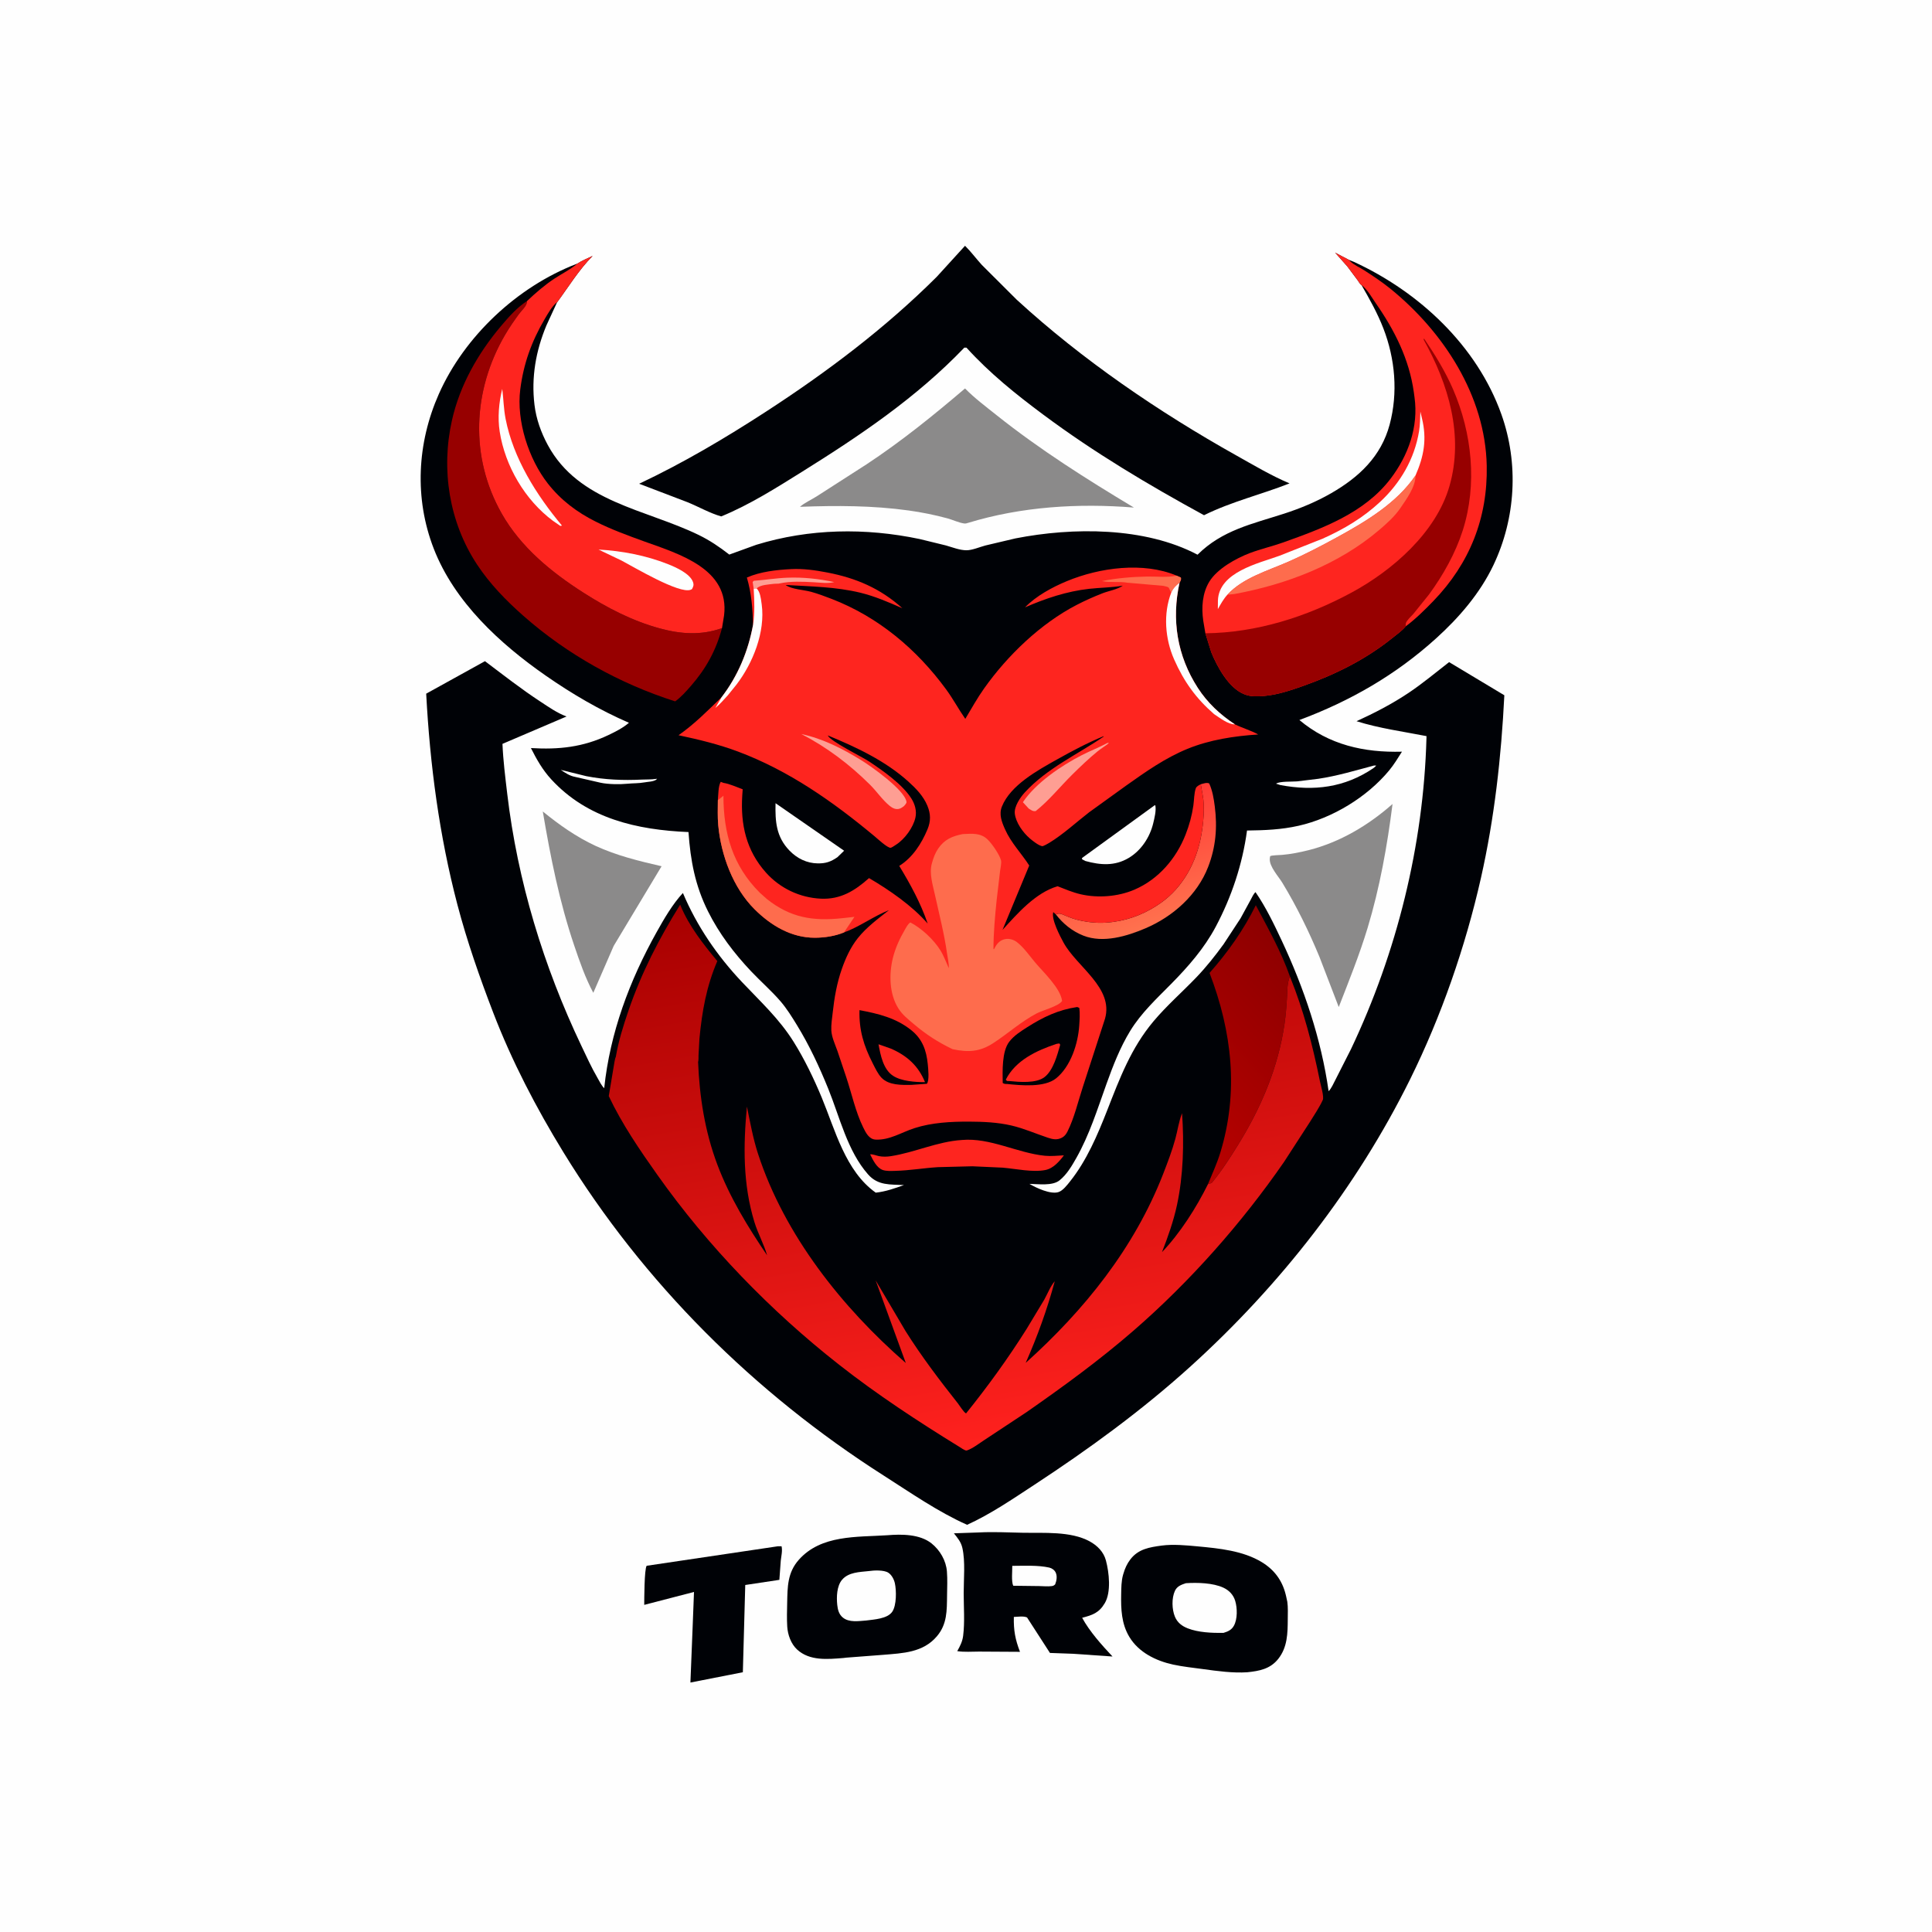 <svg version="1.1" xmlns="http://www.w3.org/2000/svg" style="display: block;" viewBox="0 0 2048 2048" width="1024" height="1024">
<defs>
	<linearGradient id="Gradient1" gradientUnits="userSpaceOnUse" x1="1188.4" y1="860.173" x2="1226.42" y2="978.238">
		<stop class="stop0" offset="0" stop-opacity="1" stop-color="rgb(255,59,54)"/>
		<stop class="stop1" offset="1" stop-opacity="1" stop-color="rgb(255,113,78)"/>
	</linearGradient>
	<linearGradient id="Gradient2" gradientUnits="userSpaceOnUse" x1="1391.84" y1="1031.73" x2="1223.16" y2="1183.27">
		<stop class="stop0" offset="0" stop-opacity="1" stop-color="rgb(141,0,0)"/>
		<stop class="stop1" offset="1" stop-opacity="1" stop-color="rgb(185,1,0)"/>
	</linearGradient>
	<linearGradient id="Gradient3" gradientUnits="userSpaceOnUse" x1="981.534" y1="915.184" x2="1086.26" y2="1526.33">
		<stop class="stop0" offset="0" stop-opacity="1" stop-color="rgb(167,0,0)"/>
		<stop class="stop1" offset="1" stop-opacity="1" stop-color="rgb(255,33,30)"/>
	</linearGradient>
</defs>
<path transform="translate(0,0)" fill="rgb(254,254,254)" d="M -0 -0 L 2048 0 L 2048 2048 L -0 2048 L -0 -0 z"/>
<path transform="translate(0,0)" fill="rgb(139,138,138)" d="M 575.387 860.203 C 592.785 874.328 610.878 887.2 631.292 896.649 C 653.506 906.932 677.544 912.786 701.307 918.245 L 650.543 1002.69 L 628.925 1052.41 C 620.394 1036.49 614.433 1019.25 608.654 1002.18 C 592.962 955.823 583.511 908.341 575.387 860.203 z"/>
<path transform="translate(0,0)" fill="rgb(0,2,6)" d="M 822.724 1639.39 C 824.672 1638.96 826.517 1639.1 828.5 1639.14 C 829.595 1643.96 828.184 1649.45 827.653 1654.32 L 826.16 1674.71 L 789.996 1680.16 L 787.453 1772.65 L 731.868 1783.56 L 734.149 1726.57 L 735.664 1687.54 L 682.917 1701.23 C 682.933 1695.72 682.968 1663.26 685.49 1659.79 L 822.724 1639.39 z"/>
<path transform="translate(0,0)" fill="rgb(139,138,138)" d="M 1476.14 852.255 C 1470.58 896.352 1462.6 941.134 1449.69 983.719 C 1441.04 1012.23 1429.93 1039.8 1419.13 1067.52 L 1398.65 1014.26 C 1387.47 987.256 1374.53 960.793 1359.34 935.799 C 1355.26 929.091 1345.53 918.592 1346.01 910.5 C 1346.03 910.184 1346.26 907.797 1346.5 907.557 C 1347.44 906.618 1357.39 906.359 1359.16 906.207 C 1368.58 905.4 1378.13 903.488 1387.29 901.174 C 1420.47 892.786 1450.64 874.795 1476.14 852.255 z"/>
<path transform="translate(0,0)" fill="rgb(0,2,6)" d="M 1037.75 1624.45 C 1053.07 1623.66 1068.61 1624.47 1083.95 1624.78 C 1106.28 1625.22 1134.92 1622.93 1155 1633.86 C 1163.14 1638.29 1169.88 1644.99 1172.32 1654.14 C 1175.73 1666.95 1178.04 1687.82 1171.07 1699.5 C 1164.93 1709.81 1158.04 1712.03 1147.13 1714.92 C 1154.84 1729.27 1168.12 1744.06 1179.31 1755.96 L 1137.25 1753.06 L 1112.99 1752.18 L 1088.7 1714.56 C 1084.92 1712.85 1078.9 1713.89 1074.71 1714.02 C 1074.41 1728.27 1076.14 1737.77 1081.23 1751 L 1037.84 1750.75 C 1030.41 1750.73 1022 1751.44 1014.72 1750.27 C 1017.7 1744.94 1020.21 1740.17 1020.98 1733.98 C 1022.8 1719.49 1021.56 1703.52 1021.55 1688.89 C 1021.54 1674.1 1023.41 1655.32 1020.16 1640.91 C 1018.74 1634.58 1015.11 1630.32 1011.18 1625.37 L 1037.75 1624.45 z"/>
<path transform="translate(0,0)" fill="rgb(254,254,254)" d="M 1073.06 1659.87 C 1085.4 1659.85 1100.28 1659 1112.26 1661.7 C 1115.05 1662.33 1117.93 1664.36 1119.13 1667.08 C 1120.89 1671.04 1120.01 1675.66 1118.51 1679.5 C 1117.34 1680.59 1116.66 1681.07 1115 1681.31 C 1110.84 1681.93 1105.8 1681.35 1101.56 1681.3 L 1074.04 1680.96 C 1071.95 1676.24 1073.15 1665.36 1073.06 1659.87 z"/>
<path transform="translate(0,0)" fill="rgb(0,2,6)" d="M 940.562 1627.42 C 955.673 1626.16 975.074 1626.15 987.499 1636.09 C 996.466 1643.27 1002.86 1654.29 1003.77 1665.78 C 1004.44 1674.17 1004.03 1682.88 1003.92 1691.3 C 1003.71 1707.3 1004.11 1721.67 993.074 1734.62 C 978.355 1751.88 957.076 1752.43 936.188 1754.19 L 897.311 1757.16 L 893.903 1757.56 C 877.326 1758.88 858.211 1760.82 844.937 1748.54 C 838.45 1742.53 835.053 1732.92 834.509 1724.3 C 833.981 1715.93 834.274 1707.39 834.446 1699 C 834.793 1682.05 834.745 1667.01 846.769 1653.45 C 870.369 1626.84 908.186 1629.52 940.562 1627.42 z"/>
<path transform="translate(0,0)" fill="rgb(254,254,254)" d="M 920.971 1665.4 C 926.296 1664.57 936.927 1664.1 941.592 1667.1 C 945.237 1669.45 947.683 1674.16 948.588 1678.27 C 950.307 1686.08 950.443 1701.75 945.823 1708.5 C 940.644 1716.07 926.437 1716.69 918.088 1717.82 C 910.078 1718.39 900.119 1720.13 893.432 1714.66 C 889.249 1711.23 888.055 1706.34 887.516 1701.23 C 886.641 1692.92 886.982 1681.24 892.619 1674.62 C 899.52 1666.53 911.13 1666.47 920.971 1665.4 z"/>
<path transform="translate(0,0)" fill="rgb(0,2,6)" d="M 1231.56 1638.36 C 1243.69 1636.77 1257.42 1638.09 1269.59 1639.22 C 1292.28 1641.33 1317.67 1643.83 1337.57 1655.95 C 1350.68 1663.94 1359.12 1675.14 1362.86 1690.14 L 1363.31 1692 L 1364.61 1697.98 C 1365.44 1703.94 1365.11 1710.35 1365.08 1716.36 C 1364.99 1731.34 1364.81 1746.07 1355.03 1758.45 C 1346.52 1769.21 1335.03 1771.31 1322.24 1772.66 C 1306.81 1773.67 1290.56 1771.42 1275.29 1769.32 C 1264.72 1767.86 1253.88 1766.78 1243.46 1764.51 C 1225.25 1760.53 1207.04 1751.61 1197.13 1735.15 C 1188.77 1721.27 1188.18 1705.66 1188.49 1689.88 C 1188.62 1683.21 1188.63 1676.06 1190.43 1669.61 L 1190.91 1668 C 1192.53 1662.43 1194.77 1657.49 1198.34 1652.87 C 1206.83 1641.89 1218.68 1640.12 1231.56 1638.36 z"/>
<path transform="translate(0,0)" fill="rgb(254,254,254)" d="M 1257.05 1678.26 C 1269.17 1677.47 1285.87 1677.84 1297 1683.08 C 1302.98 1685.9 1307.46 1690.62 1309.38 1697.03 C 1311.63 1704.55 1311.9 1716.3 1307.96 1723.35 C 1305.41 1727.92 1301.66 1729.47 1296.88 1730.94 C 1284.95 1731.11 1270.23 1730.52 1258.99 1726.09 C 1252.88 1723.68 1248.07 1720.01 1245.48 1713.81 C 1242.22 1705.98 1241.88 1694.06 1245.49 1686.32 C 1247.77 1681.43 1252.26 1679.85 1257.05 1678.26 z"/>
<path transform="translate(0,0)" fill="rgb(139,138,138)" d="M 1022.97 411.775 C 1033.07 422.063 1045.31 431.238 1056.6 440.234 C 1102.22 476.587 1152.01 508.071 1202 538.033 C 1143.18 533.29 1082.8 536.975 1026.21 554.261 C 1024.8 554.722 1023.58 555.116 1022.07 554.907 C 1016.43 554.131 1009.84 550.976 1004.24 549.458 C 990.785 545.817 977.048 543.057 963.245 541.133 C 925.034 535.807 886.466 535.81 847.984 537.249 C 852.852 532.945 860.229 529.67 865.825 526.091 L 918.73 492.098 C 955.258 467.991 989.718 440.16 1022.97 411.775 z"/>
<path transform="translate(0,0)" fill="rgb(0,2,6)" d="M 1022.97 260.537 C 1029.28 266.755 1034.73 274.173 1040.72 280.757 L 1077.79 317.722 C 1147.23 381.469 1228.48 436.839 1310.63 482.838 C 1329 493.128 1347.56 504.217 1366.97 512.417 C 1336.75 524.331 1305.67 531.61 1276.32 546.139 C 1217.42 514.019 1159.87 479.716 1106 439.606 C 1076.67 417.772 1049.16 395.681 1024.5 368.543 L 1022.25 368.5 C 971.654 421.299 912.058 461.476 850.356 500.002 C 822.921 517.132 794.533 535.109 764.551 547.418 C 752.733 544.144 740.363 537.059 728.9 532.396 L 677.522 512.794 C 724.317 490.708 768.63 464.505 811.977 436.352 C 876.615 394.37 938.245 348 992.939 293.49 L 1022.97 260.537 z"/>
<path transform="translate(0,0)" fill="rgb(0,2,6)" d="M 1443.24 302.146 C 1441.8 301.513 1440.15 298.428 1439.2 297.121 L 1428.24 282.441 L 1415.29 267.814 L 1429.79 275.413 L 1435.33 277.655 C 1504.43 309.468 1565.64 366.605 1591.52 439.161 C 1610.1 491.262 1606.76 549.427 1583.02 599.213 C 1568.83 628.981 1546.75 654.577 1522.44 676.601 C 1479.59 715.413 1431.48 743.061 1377.41 763.259 C 1408.7 789.567 1445.91 797.912 1486.13 796.815 C 1481.9 803.501 1477.71 810.446 1472.67 816.555 C 1449.19 845.004 1412.47 867.232 1376.56 875.34 C 1358.17 879.492 1340.64 880.159 1321.89 880.391 C 1317.08 916.101 1305.59 950.672 1288.66 982.502 C 1276.52 1005.31 1259.56 1024.64 1241.53 1042.93 C 1225.98 1058.71 1209.78 1073.67 1198.1 1092.74 C 1187.27 1110.43 1179.77 1129.9 1172.78 1149.37 C 1163.21 1176.02 1154.96 1202.69 1140.96 1227.5 C 1136.2 1235.93 1130.81 1245.11 1123.14 1251.24 C 1115.54 1257.33 1100.53 1255.11 1091.25 1254.95 C 1098.49 1259.3 1113.55 1266.27 1121.9 1263.7 C 1126.69 1262.23 1131.35 1256.05 1134.4 1252.21 C 1151.95 1230.17 1163.42 1203.14 1173.64 1177.07 C 1186.92 1143.15 1198.89 1111.04 1222.75 1082.63 C 1236.66 1066.08 1253.18 1051.66 1268.14 1036.07 C 1278.56 1025.21 1288.19 1013.09 1297.03 1000.91 L 1315.03 973.463 L 1325.72 953.882 C 1327.21 951.187 1328.6 947.774 1330.88 945.686 C 1341.76 961.394 1350.58 979.789 1358.68 997.07 C 1382.28 1047.38 1400.58 1101.5 1408.38 1156.67 C 1411.45 1153.73 1413.46 1148.6 1415.5 1144.84 L 1432.14 1112.04 C 1480.72 1009.61 1508.99 896.098 1512.1 782.646 L 1512.14 780.312 C 1487.62 775.528 1461.82 772.03 1437.99 764.511 C 1457.2 755.732 1475.7 746.177 1493.28 734.393 C 1508.18 724.409 1521.95 712.865 1536.11 701.878 L 1594.66 737.018 C 1591.41 802.326 1584.23 867.029 1569.81 930.9 C 1553.42 1003.46 1527.78 1077.39 1494.76 1144.13 C 1437.94 1258.98 1357.01 1362.43 1262.2 1448.28 C 1210.51 1495.08 1154.54 1535.86 1096.31 1574.04 C 1073.61 1588.92 1049.92 1605.12 1025.17 1616.36 C 994.29 1602.61 965.333 1582.38 936.887 1564.24 C 799.638 1476.74 682.228 1360.11 597.111 1221.23 C 568.379 1174.35 542.582 1124.85 522.831 1073.45 C 508.51 1036.18 495.025 997.676 484.883 959.031 C 465.62 885.624 455.801 810.984 451.778 735.326 L 514.091 700.867 C 533.541 715.527 552.443 730.368 572.854 743.733 C 581.655 749.496 590.637 755.86 600.572 759.505 L 532.638 788.525 C 533.374 806.2 535.601 823.747 537.672 841.304 C 548.608 933.987 576.222 1024.46 616.302 1108.63 C 621.734 1120.04 626.987 1131.63 633.345 1142.56 C 635.444 1146.17 637.515 1150.68 640.476 1153.55 C 646.655 1094.79 667.262 1039.68 695.929 988.307 C 703.74 974.309 712.954 958.327 723.911 946.607 C 738.712 981.742 760.303 1013.22 786.407 1040.87 C 806.219 1061.86 825.883 1079.74 841.356 1104.48 C 852.814 1122.8 862.741 1143.43 871.025 1163.36 C 885.38 1197.9 896.101 1241.38 928.32 1264.27 C 939.002 1263.09 948.184 1259.78 958.242 1256.22 C 943.557 1255.43 930.813 1256.95 920.198 1244.93 C 898.316 1220.15 890.21 1184.3 878.017 1154.22 C 868.558 1130.89 857.858 1107.95 844.681 1086.47 C 839.463 1077.96 833.984 1069.12 827.464 1061.53 C 817.816 1050.31 806.342 1040.36 796.157 1029.57 C 778.083 1010.43 762.319 989.681 750.52 966.076 C 736.851 938.731 731.943 912.243 729.826 882.021 C 675.369 879.735 622.63 867.859 584.272 826.059 C 575.155 816.124 568.806 804.927 562.787 792.967 C 592.292 794.761 617.953 792.054 644.965 779.196 C 652.609 775.556 660.215 771.708 666.699 766.192 C 635.384 752.556 606.482 735.656 578.492 716.183 C 529.824 682.325 481.753 638.099 459.83 581.69 C 439.076 528.288 442.086 469.736 465.208 417.615 C 492.33 356.476 548.296 304.035 610.746 279.911 L 611.905 279.471 C 616.996 276.204 622.728 273.855 628.199 271.291 C 613.305 286.465 603.186 303.314 590.757 320.198 L 590.644 320.182 L 579.222 344.979 C 568.003 371.957 563.06 399.894 566.564 429.066 C 568.373 444.132 573.483 458.399 580.662 471.699 C 613.398 532.349 684.343 539.698 740.5 567.015 C 752.45 572.828 762.615 579.738 773.095 587.873 L 801.696 577.505 C 858.007 560.224 917.249 559.315 974.79 571.378 L 1002.71 578.197 C 1009.54 580.141 1017.43 583.314 1024.52 583.302 C 1030.63 583.291 1038.47 579.883 1044.52 578.254 L 1076.41 570.727 C 1137.14 558.813 1213.48 558.446 1269.45 588.007 C 1295.71 561.926 1327.24 555.486 1361.08 544.531 C 1378.31 538.954 1395.23 531.96 1410.94 522.925 C 1440.66 505.831 1464.05 483.913 1473.11 449.975 C 1482.07 416.398 1478.96 380.441 1466.44 348.12 C 1460.17 331.926 1451.86 317.16 1443.24 302.146 z"/>
<path transform="translate(0,0)" fill="rgb(254,254,254)" d="M 594.396 816.079 L 621.563 822.775 C 641.346 826.639 660.452 827.346 680.5 826.396 C 685.329 826.167 690.416 826.431 695.191 825.696 L 696.5 825.482 L 695.5 826.591 C 692.138 828.706 686.93 828.642 683 829.372 C 676.997 830.488 671.107 830.179 665.063 830.794 C 657.1 831.603 644.539 831.439 636.74 829.747 L 609.657 823.539 C 603.704 822.405 599.397 819.356 594.396 816.079 z"/>
<path transform="translate(0,0)" fill="rgb(254,254,254)" d="M 1456.45 811.5 L 1458.86 811.5 C 1457.89 812.629 1456.93 813.548 1455.7 814.381 C 1425.3 834.938 1392.82 838.884 1357.21 832.186 L 1352.5 830.672 C 1357.41 828.011 1368.98 828.759 1374.77 828.309 L 1397.41 825.563 C 1417.37 822.597 1436.97 816.696 1456.45 811.5 z"/>
<path transform="translate(0,0)" fill="rgb(254,254,254)" d="M 1224.16 853.5 L 1224.75 854 C 1225.7 859.582 1223.81 867.041 1222.5 872.555 C 1218.94 887.499 1209.71 901.603 1196.37 909.511 C 1181.66 918.234 1166.42 917.082 1150.65 912.719 L 1147.01 910.854 L 1147.01 909.5 L 1224.16 853.5 z"/>
<path transform="translate(0,0)" fill="rgb(254,254,254)" d="M 822.11 851.436 L 894.795 901.801 L 887.709 908.675 C 880.651 913.524 875.368 915.333 866.875 915.228 C 855.22 915.083 844.949 909.985 836.911 901.688 C 822.718 887.038 821.67 870.782 822.11 851.436 z"/>
<path transform="translate(0,0)" fill="url(#Gradient1)" d="M 1272.88 831.341 C 1275.87 830.632 1279.01 829.2 1281.83 830.5 C 1285.31 838.302 1286.64 846.44 1287.72 854.854 C 1290.57 877.073 1288.78 898.005 1280.7 918.909 C 1269.18 948.701 1243.41 971.548 1214.5 983.941 C 1194.78 992.396 1169.4 1000.06 1148.5 991.84 C 1136.69 987.197 1126.86 979.253 1119.19 969.215 C 1122.78 968.004 1124.19 968.344 1127.64 969.878 C 1133.74 972.59 1139.92 974.815 1146.49 976.074 L 1148.5 976.445 C 1158.3 978.344 1168.71 978.767 1178.63 977.448 L 1180.5 977.183 C 1198.53 974.848 1215.66 967.633 1230.49 957.142 C 1254.1 940.445 1268.16 914.047 1273.29 886 C 1275.57 873.484 1277.4 855.437 1274.86 842.805 L 1272.88 831.341 z"/>
<path transform="translate(0,0)" fill="rgb(254,37,31)" d="M 1019.69 1208.43 C 1049.51 1205.75 1078.5 1222.28 1107.68 1225.16 C 1114.18 1225.8 1121.24 1225.05 1127.76 1224.71 C 1125.36 1228.07 1122.64 1231.2 1119.6 1234.01 C 1116.49 1236.89 1112.48 1239.39 1108.27 1240.24 C 1094.71 1242.97 1076.74 1238.94 1062.91 1237.76 L 1030.7 1236.3 L 994.231 1237.23 C 979.128 1238.17 964.008 1240.82 948.886 1241.16 C 944.8 1241.25 939.442 1241.61 935.576 1240.17 C 929.124 1237.77 925.305 1229.51 922.398 1223.7 C 924.742 1223.24 929.162 1225.04 931.685 1225.54 C 935.832 1226.35 940.159 1226.24 944.323 1225.59 C 969.873 1221.63 993.55 1210.11 1019.69 1208.43 z"/>
<path transform="translate(0,0)" fill="url(#Gradient2)" d="M 1280.51 1255.24 C 1284.97 1244.24 1290.01 1233.51 1293.5 1222.13 C 1313.32 1157.53 1306 1093.64 1282.16 1031.37 C 1301.49 1009.5 1318.29 985.773 1331.21 959.576 C 1344.3 984.218 1358.16 1008.79 1367.41 1035.19 C 1364.35 1041.94 1364.72 1049.23 1364.31 1056.5 C 1363.76 1066.26 1363.03 1075.96 1361.6 1085.63 C 1354.82 1131.77 1336.98 1173.78 1312.63 1213.21 C 1304.02 1227.15 1294.95 1241.31 1284.5 1253.93 L 1280.51 1255.24 z"/>
<path transform="translate(0,0)" fill="rgb(151,0,0)" d="M 765.341 665.83 C 759.105 689.285 748.416 708.8 732.395 727.113 C 727.256 732.986 722.071 738.909 715.705 743.483 C 656.836 724.743 601.238 693.752 554.847 652.843 C 536.439 636.611 519.164 618.873 505.621 598.296 C 476.05 553.368 467.353 497.746 479.097 445.5 C 487.451 408.332 506.683 374.616 531.017 345.716 C 538.958 336.285 548.291 325.73 558.74 319.055 L 558.47 320.854 C 557.609 325.12 552.456 329.659 549.862 333.232 C 544.719 340.316 539.722 347.529 535.314 355.098 C 500.919 414.157 497.881 484.601 531.842 544.415 C 552.095 580.085 584.226 606.361 618.323 628.177 C 643.475 644.27 670.357 658.227 699.281 666.106 C 721.682 672.208 743.185 673.741 765.341 665.83 z"/>
<path transform="translate(0,0)" fill="rgb(254,37,31)" d="M 611.905 279.471 C 616.996 276.204 622.728 273.855 628.199 271.291 C 613.305 286.465 603.186 303.314 590.757 320.198 L 590.644 320.182 C 584.978 324.798 580.81 332.384 577.148 338.645 C 563.337 362.252 554.947 385.71 551.504 412.793 C 547.276 446.053 560.277 486.522 580.826 512.684 C 594.587 530.204 611.608 542.998 631.5 552.961 C 648.209 561.331 665.603 567.699 683.144 574.019 C 720.052 587.317 773.607 603.064 767.545 652.384 L 765.341 665.83 C 743.185 673.741 721.682 672.208 699.281 666.106 C 670.357 658.227 643.475 644.27 618.323 628.177 C 584.226 606.361 552.095 580.085 531.842 544.415 C 497.881 484.601 500.919 414.157 535.314 355.098 C 539.722 347.529 544.719 340.316 549.862 333.232 C 552.456 329.659 557.609 325.12 558.47 320.854 L 558.74 319.055 C 567.739 310.539 577.253 302.263 587.6 295.408 C 595.567 290.13 604.71 285.743 611.905 279.471 z"/>
<path transform="translate(0,0)" fill="rgb(254,254,254)" d="M 532.403 412.25 C 533.755 422.846 533.876 433.417 535.949 444 C 544.18 486.026 568.558 524.63 595.686 557.139 L 593.977 557.5 L 586.144 552.089 C 556.487 530.057 535.388 493.946 529.697 457.5 C 527.403 442.812 528.824 426.585 532.403 412.25 z"/>
<path transform="translate(0,0)" fill="rgb(254,254,254)" d="M 634.472 582.553 C 659.414 583.942 684.771 588.798 708.051 598.01 C 716.389 601.31 731.7 608.086 734.673 617.181 C 735.673 620.243 734.941 621.821 733.51 624.5 L 732.192 625.141 C 720.389 630.082 671.422 600.787 658.835 594.209 L 634.472 582.553 z"/>
<path transform="translate(0,0)" fill="rgb(254,37,31)" d="M 1443.24 302.146 C 1441.8 301.513 1440.15 298.428 1439.2 297.121 L 1428.24 282.441 L 1415.29 267.814 L 1429.79 275.413 L 1431.11 276.801 C 1435.1 280.861 1441.47 283.519 1446.32 286.654 C 1455.71 292.727 1465.32 299.107 1474.01 306.162 C 1530.12 351.758 1574.5 419.45 1576 493.673 C 1577.12 549.052 1557.89 597.314 1519.4 637.134 C 1510.38 646.459 1500.6 656.173 1490.17 663.898 C 1486.18 668.72 1480.49 672.653 1475.61 676.575 C 1447.55 699.108 1415.4 715.07 1381.62 727.041 C 1368.24 731.779 1354.57 736.415 1340.36 737.713 C 1333.81 738.311 1326.14 738.703 1319.94 736.279 L 1318.75 735.823 C 1302.43 729.2 1290.37 707.006 1284.04 691.5 L 1277.74 671.315 L 1275.49 657.977 C 1273.49 644.068 1274.46 628.849 1281.9 616.635 C 1290.25 602.913 1310.2 591.876 1324.7 586.353 C 1336.37 581.91 1348.67 579.154 1360.44 574.944 C 1402.08 560.049 1446.43 543.834 1474.13 507.362 C 1492.82 482.744 1503.83 452.47 1499.45 421.193 L 1498.74 415.906 C 1493.85 380.781 1478.39 350.151 1458.39 321.435 C 1453.88 314.958 1449.61 306.925 1443.24 302.146 z"/>
<path transform="translate(0,0)" fill="rgb(254,254,254)" d="M 1301.04 630.467 C 1296.87 635.054 1294.03 640.33 1290.98 645.681 L 1291.05 636.622 C 1292.07 606.378 1333.91 597.246 1356.3 589.128 L 1402.16 570.962 C 1424.6 560.922 1444.87 548.876 1462.89 532.099 C 1484.59 511.897 1499.34 486.65 1504.27 457.173 C 1505.4 450.383 1505.4 443.171 1505.65 436.295 L 1507.34 443.5 C 1512.72 465.687 1509.42 483.558 1500.49 504.046 C 1480.45 533.374 1448.22 552.634 1417.53 569.444 C 1400.52 578.765 1383.49 587.645 1365.72 595.453 C 1344.05 604.977 1317.46 612.537 1301.04 630.467 z"/>
<path transform="translate(0,0)" fill="rgb(254,108,77)" d="M 1500.49 504.046 C 1500.64 516.065 1490.81 529.266 1484.3 538.821 C 1478.47 547.384 1469.82 555.142 1461.95 561.838 C 1418.96 598.425 1363.7 619.564 1308.64 629.66 L 1301.04 630.467 C 1317.46 612.537 1344.05 604.977 1365.72 595.453 C 1383.49 587.645 1400.52 578.765 1417.53 569.444 C 1448.22 552.634 1480.45 533.374 1500.49 504.046 z"/>
<path transform="translate(0,0)" fill="rgb(151,0,0)" d="M 1277.74 671.315 C 1332.11 670.715 1384.97 653.915 1432.56 628.226 C 1476.12 604.713 1522.35 564.501 1536.48 515.329 C 1551.93 461.59 1535.38 407.184 1509.11 360 L 1509.5 358.786 C 1521.04 375.813 1532.12 393.765 1540.31 412.682 C 1560.48 459.303 1566.11 513.465 1550.61 562.163 C 1542.92 586.32 1529.77 609.734 1514.83 630.13 L 1498.32 650.641 C 1496.07 653.203 1491.32 657.372 1490.32 660.524 C 1489.98 661.597 1490.22 662.773 1490.17 663.898 C 1486.18 668.72 1480.49 672.653 1475.61 676.575 C 1447.55 699.108 1415.4 715.07 1381.62 727.041 C 1368.24 731.779 1354.57 736.415 1340.36 737.713 C 1333.81 738.311 1326.14 738.703 1319.94 736.279 L 1318.75 735.823 C 1302.43 729.2 1290.37 707.006 1284.04 691.5 L 1277.74 671.315 z"/>
<path transform="translate(0,0)" fill="url(#Gradient3)" d="M 652.786 1120.33 C 655.604 1103.62 660.693 1087.36 666.177 1071.36 C 679.992 1031.07 698.556 995.065 721.011 958.958 L 721.442 960.04 C 730.284 981.576 745.633 1001.05 760.386 1018.78 C 748.824 1045.61 744.184 1072.17 741.432 1101.03 L 740.462 1118.84 C 740.382 1120.73 740.643 1124.04 740.007 1125.72 C 741.518 1163.04 747.252 1199.65 760.5 1234.75 C 773.462 1269.09 792.621 1300.45 813.167 1330.72 C 809.748 1318.72 803.44 1307.59 799.751 1295.57 C 787.404 1255.35 787.869 1214.42 791.766 1173.02 C 795.227 1189.78 798.249 1206.88 803.566 1223.18 C 831.667 1309.32 892.554 1385.93 960.19 1444.85 L 928.213 1357.23 L 959.846 1410.87 C 976.497 1437.4 995.991 1463.11 1015.44 1487.68 C 1017.27 1489.99 1021.6 1497.16 1024.06 1498.28 C 1047.11 1469.58 1068.63 1439.94 1088.23 1408.77 L 1106.99 1377.63 C 1110.34 1371.65 1113.61 1363.15 1118.11 1358.17 C 1109.95 1388.26 1099.87 1416.18 1087.29 1444.7 C 1149.51 1388.69 1202.3 1323.21 1232.96 1244.5 C 1237.73 1232.23 1242.47 1219.8 1245.94 1207.1 C 1248.35 1198.31 1249.62 1188.45 1253.04 1180.05 C 1255.28 1211.98 1254.38 1246.04 1247.64 1277.44 C 1244.06 1294.12 1237.99 1311.41 1231.75 1327.32 C 1250.98 1307.22 1268.14 1280.23 1280.51 1255.24 L 1284.5 1253.93 C 1294.95 1241.31 1304.02 1227.15 1312.63 1213.21 C 1336.98 1173.78 1354.82 1131.77 1361.6 1085.63 C 1363.03 1075.96 1363.76 1066.26 1364.31 1056.5 C 1364.72 1049.23 1364.35 1041.94 1367.41 1035.19 C 1382.22 1071.86 1391.35 1107.63 1399.22 1146.28 C 1400.08 1150.52 1403.74 1162.68 1402.18 1166.05 C 1398.5 1174.04 1393.22 1181.8 1388.59 1189.31 L 1361.19 1231.6 C 1316.3 1296.55 1261.39 1358.63 1201.69 1410.45 C 1165.53 1441.83 1127.49 1469.53 1088.28 1496.87 L 1043.89 1526.2 C 1038.2 1529.85 1031.1 1535.57 1024.78 1537.6 C 1023.18 1538.11 1018.09 1534.39 1016.52 1533.43 C 973.15 1506.78 929.569 1478.14 889.52 1446.7 C 816.702 1389.53 750.452 1321.12 696.941 1245.56 C 678.116 1218.98 659.252 1191.41 645.313 1161.91 L 650.556 1130.5 C 651.127 1127.67 651.565 1122.84 652.786 1120.33 z"/>
<path transform="translate(0,0)" fill="rgb(254,37,31)" d="M 1190.19 620.827 C 1178.38 622.881 1166.39 622.857 1154.5 624.181 C 1130.86 626.813 1108.26 634.363 1086.57 643.837 C 1098.28 631.737 1115.56 622.384 1131.01 615.998 C 1165.65 601.672 1211.85 595.305 1247.27 610.209 L 1251.81 612.262 C 1252.32 614.744 1251.4 615.598 1250.34 617.798 C 1241.72 657.039 1247.82 695.173 1269.69 729.12 C 1279.92 744.992 1293.38 757.53 1309.05 767.844 C 1317.01 771.769 1326.16 774.346 1333.76 778.568 C 1308.56 780.199 1282.3 784.162 1258.78 793.795 C 1235.27 803.424 1214.55 818.013 1193.96 832.63 L 1154.54 861.047 C 1140.76 871.715 1127.12 884.375 1112.3 893.425 C 1111.17 894.113 1105.89 897.186 1104.71 896.971 C 1100.86 896.271 1094.52 891.256 1091.55 888.683 C 1084.36 882.452 1076.77 871.948 1075.73 862.368 C 1074.92 854.924 1081.6 845.162 1086.3 840.048 C 1109.75 814.467 1141.73 800.053 1169.91 780.849 L 1169.89 780.378 C 1152.94 787.354 1136.06 796.302 1120.1 805.261 C 1099.96 816.56 1071.12 832.312 1062.05 855 C 1058.75 863.258 1061.88 871.221 1065.3 878.942 C 1071.78 893.562 1082.58 904.296 1091.03 917.484 L 1062.7 985.757 C 1078.57 968.324 1097.64 946.356 1121.08 939.455 C 1129.01 942.556 1137.09 945.99 1145.41 947.926 C 1163.77 952.206 1185.23 950.53 1202.61 943.049 C 1228.05 932.099 1246.85 910.088 1256.79 884.65 C 1260.71 874.624 1263.45 864.663 1265 854 C 1265.81 848.474 1265.72 840.824 1267.59 835.664 C 1268.36 833.532 1271.04 832.305 1272.88 831.341 L 1274.86 842.805 C 1277.4 855.437 1275.57 873.484 1273.29 886 C 1268.16 914.047 1254.1 940.445 1230.49 957.142 C 1215.66 967.633 1198.53 974.848 1180.5 977.183 L 1178.63 977.448 C 1168.71 978.767 1158.3 978.344 1148.5 976.445 L 1146.49 976.074 C 1139.92 974.815 1133.74 972.59 1127.64 969.878 C 1124.19 968.344 1122.78 968.004 1119.19 969.215 L 1116.5 966.869 C 1114.23 974.498 1123.7 992.381 1127.35 999.107 C 1141.3 1024.8 1180.71 1046.99 1171.36 1079.87 L 1147.82 1152.31 C 1142.8 1167.65 1138.8 1185.05 1131.58 1199.45 C 1130.28 1202.05 1128.59 1204.39 1126 1205.82 C 1120.7 1208.75 1116.05 1207.79 1110.57 1205.95 C 1097.68 1201.64 1085.31 1196.14 1072 1193.05 C 1057.53 1189.69 1042.18 1189.03 1027.36 1188.97 C 1008.09 1188.91 987.856 1189.93 969.377 1195.88 C 955.569 1200.32 943.101 1208.75 928.171 1208.02 C 921.154 1207.68 917.764 1200.68 914.977 1195 C 906.864 1178.46 902.824 1159.12 896.978 1141.62 L 887.73 1114.09 C 885.384 1107.49 881.592 1099.38 881.24 1092.35 C 880.929 1086.15 882.051 1079.52 882.721 1073.32 C 884.407 1057.74 887.134 1042.06 892.342 1027.23 C 896.434 1015.58 901.544 1004.27 909.274 994.527 C 918.475 982.928 930.775 973.896 942.343 964.791 C 925.863 971.268 911.09 982.527 894.674 988.408 C 885.115 992.333 874.057 994.022 863.756 994.039 C 838.744 994.081 817.075 981.022 799.785 963.77 C 776.997 941.032 764.309 906.48 761.362 874.716 C 760.555 866.023 760.925 857.018 760.963 848.286 C 761.483 842.828 761.285 833.387 764 828.773 L 766.999 829.909 C 773.557 830.888 781.015 834.431 787.281 836.674 L 786.826 843.193 C 784.882 874.021 791.008 901.563 811.971 924.998 C 826.867 941.652 847.789 951.561 870.083 952.635 C 891.053 953.646 906.166 944.235 921.207 930.817 C 942.726 943.417 966.943 960.122 983.377 978.99 C 975.886 957.154 965.157 937.555 953.241 917.88 C 967.387 909.071 976.788 894.37 983.162 879.168 C 986.822 870.438 986.636 862.668 983.023 854 C 978.802 843.873 971.138 835.957 963.122 828.697 C 938.674 806.556 907.716 792.021 877.47 779.563 C 880.075 785.799 914.002 802.312 921.5 807.342 C 936.323 817.286 956.309 831.195 966.028 846.356 C 969.821 852.271 971.928 859.611 970.401 866.604 C 968.087 877.199 959.067 889.526 949.924 895.363 C 948.752 896.111 945.146 898.652 944.096 898.703 C 940.653 898.869 930.043 888.945 926.932 886.358 C 882.896 849.735 836.255 816.874 782.176 796.635 C 761.621 788.942 740.721 783.947 719.31 779.367 C 736.573 767.203 749.777 753.655 764.845 739.168 C 782.325 716.415 793.076 690.368 798.283 662.329 C 797.871 645.339 796.561 628.557 791.71 612.221 C 806.035 605.957 823.016 604.074 838.536 603.29 C 851.551 602.632 864.247 604.421 877 606.886 C 907.631 612.807 933.134 623.695 956.6 644.794 C 942.152 638.422 927.393 632.041 912 628.299 C 886.24 622.037 859.163 621.624 832.788 620.101 C 839.071 624.747 852.153 625.208 859.942 627.387 C 867.198 629.418 874.396 632.103 881.42 634.811 C 930.974 653.92 971.673 688.108 1002.91 730.742 C 1010.3 740.831 1016.13 751.812 1023.25 762.031 C 1029.74 751.196 1035.89 740.095 1043.2 729.777 C 1067.96 694.805 1103.1 661.002 1141.27 641.258 C 1150.24 636.614 1159.36 632.559 1168.76 628.877 C 1175.43 626.268 1184.43 624.933 1190.19 620.827 z"/>
<path transform="translate(0,0)" fill="rgb(254,158,147)" d="M 798.943 624.058 L 797.862 617 L 799 615.679 C 810.919 614.83 822.672 612.827 834.628 612.381 C 851.553 611.748 867.781 613.531 884.334 617.026 C 877.042 618.791 870.267 617.619 862.885 617.226 C 850.971 616.593 838.349 615.906 826.629 618.419 L 825.52 618.676 L 820.827 618.833 C 815.653 619.548 805.644 619.789 802.125 623.797 L 798.943 624.058 z"/>
<path transform="translate(0,0)" fill="rgb(254,108,77)" d="M 1247.27 610.209 L 1251.81 612.262 C 1252.32 614.744 1251.4 615.598 1250.34 617.798 C 1246.41 620.796 1243.8 623.469 1241.66 627.958 C 1240.19 627.029 1239.8 623.676 1238.5 622.608 C 1237.68 621.941 1234.28 621.358 1233.11 621.009 L 1195.17 617.698 C 1186.27 616.165 1177.13 617.789 1168.04 615.986 C 1183.95 612.819 1199.79 611.478 1216 611.163 C 1226.05 610.968 1237.46 612.402 1247.27 610.209 z"/>
<path transform="translate(0,0)" fill="rgb(254,254,254)" d="M 798.943 624.058 L 802.125 623.797 C 805.805 627.599 806.48 633.94 807.187 639 L 807.436 640.715 C 811.374 669.883 798.172 702.866 780.684 725.708 L 771.489 737.097 C 767.268 741.667 763.187 746.508 758.336 750.42 L 764.845 739.168 C 782.325 716.415 793.076 690.368 798.283 662.329 C 800.232 649.324 799.665 637.129 798.943 624.058 z"/>
<path transform="translate(0,0)" fill="rgb(254,254,254)" d="M 1241.66 627.958 C 1243.8 623.469 1246.41 620.796 1250.34 617.798 C 1241.72 657.039 1247.82 695.173 1269.69 729.12 C 1279.92 744.992 1293.38 757.53 1309.05 767.844 C 1301.99 768.068 1292.73 760.745 1286.96 756.981 C 1267.71 740.231 1255.03 722.516 1244.68 699.136 C 1234.97 677.199 1232.89 650.445 1241.66 627.958 z"/>
<path transform="translate(0,0)" fill="rgb(254,158,147)" d="M 1174.09 787.5 L 1175.5 787.689 C 1171.64 790.856 1167.35 793.301 1163.5 796.437 C 1154.2 804.019 1145.24 812.61 1136.7 821.044 C 1123.82 833.767 1112.07 848.542 1097.88 859.775 C 1094.55 860.173 1093.32 858.776 1090.48 857.105 L 1084.3 850.368 C 1098.11 829.832 1124.74 811.793 1146.74 800.5 C 1155.73 795.882 1165.17 792.333 1174.09 787.5 z"/>
<path transform="translate(0,0)" fill="rgb(254,158,147)" d="M 849.373 778.106 C 872.101 782.935 892.878 793.533 912.603 805.628 C 923.491 812.304 958.836 837.281 960.909 849.91 C 961.179 851.554 959.237 853.231 958.259 854.5 C 956.897 855.547 955.172 856.769 953.5 857.286 C 949.723 858.454 946.093 856.684 943.195 854.331 C 935.47 848.059 929.375 838.923 922.26 831.844 C 900.877 810.568 876.242 791.83 849.373 778.106 z"/>
<path transform="translate(0,0)" fill="rgb(254,108,77)" d="M 760.963 848.286 L 766.863 843.493 C 766.925 883.531 776.727 917.807 805.569 946.452 L 813 953.066 C 837.865 972.811 861.778 976.689 892.877 973.317 L 905.769 971.893 L 894.674 988.408 C 885.115 992.333 874.057 994.022 863.756 994.039 C 838.744 994.081 817.075 981.022 799.785 963.77 C 776.997 941.032 764.309 906.48 761.362 874.716 C 760.555 866.023 760.925 857.018 760.963 848.286 z"/>
<path transform="translate(0,0)" fill="rgb(0,2,6)" d="M 911.099 1070.78 C 931.197 1074.59 949.731 1079 966.074 1092.1 C 977.759 1101.47 982.016 1113.36 983.462 1127.92 C 983.941 1132.74 985.319 1145.41 982.5 1148.86 L 965.944 1150.02 C 955.595 1150.15 942.279 1150.54 934.5 1142.51 C 930.561 1138.44 927.671 1132.11 925.115 1127.12 C 915.505 1108.33 910.509 1091.92 911.099 1070.78 z"/>
<path transform="translate(0,0)" fill="rgb(254,37,31)" d="M 931.263 1106.99 L 944.242 1111.53 C 961.323 1118.9 973.505 1129.78 980.538 1147.12 C 970.242 1147.13 955.552 1146.18 946.694 1140.41 C 936.24 1133.61 933.34 1118.36 931.263 1106.99 z"/>
<path transform="translate(0,0)" fill="rgb(0,2,6)" d="M 1141.72 1067.5 C 1143.01 1067.81 1142.17 1067.56 1144.16 1068.5 C 1144.88 1074.63 1144.46 1080.86 1144.05 1087 C 1142.77 1106.31 1135.1 1130.46 1119.5 1143.08 C 1107.19 1153.03 1082.28 1150.6 1067.5 1149.06 C 1065.35 1149.05 1064.83 1149.13 1062.91 1148 C 1062.73 1135.39 1061.94 1114.62 1069.82 1104.31 C 1074.78 1097.82 1082.13 1093.17 1088.95 1088.84 C 1105.84 1078.1 1121.8 1070.48 1141.72 1067.5 z"/>
<path transform="translate(0,0)" fill="rgb(254,37,31)" d="M 1120.13 1106.5 L 1123.01 1106.11 L 1123.87 1107.5 C 1120.78 1118.27 1116.63 1134.3 1107.48 1141.58 C 1098.49 1148.73 1080.5 1146.99 1069.8 1145.94 L 1067.5 1145.9 L 1066.16 1144.5 C 1076.64 1123.9 1098.96 1113.48 1120.13 1106.5 z"/>
<path transform="translate(0,0)" fill="rgb(254,108,77)" d="M 1020.43 884.177 L 1021.27 884.118 C 1030.6 883.675 1039.47 882.839 1046.74 889.722 C 1051.43 894.168 1059.61 905.917 1061.18 912.27 C 1061.77 914.652 1060.43 920.866 1060.12 923.367 L 1056.48 954.291 C 1054.74 971.489 1053.12 988.694 1053.12 1005.99 L 1053.61 1006.24 L 1055.71 1002.53 C 1058.31 998.627 1061.44 996.1 1066.18 995.388 C 1070.07 994.805 1074.61 996.154 1077.72 998.502 C 1085.03 1004.02 1091.25 1013 1097.09 1020 C 1105.98 1030.66 1123.99 1047.2 1125.87 1061 C 1122.49 1066.56 1105.26 1070.89 1098.96 1074.22 C 1082.18 1083.1 1068.84 1095.32 1053.16 1105.58 C 1038.54 1115.16 1026.22 1115.67 1009.69 1112.16 C 994.047 1104.55 982.044 1096.86 968.736 1085.61 C 962.596 1080.42 956.643 1075.82 952.294 1068.92 C 942.622 1053.58 942.236 1032.42 946.563 1015.22 C 949.191 1004.78 953.682 994.985 959.099 985.704 C 960.644 983.058 962.365 979.419 965.018 977.816 C 976.802 983.92 989.883 996.069 996.865 1007.4 C 1000.5 1013.29 1002.89 1019.98 1005.76 1026.26 C 1006 1021.36 1004.54 1015.28 1003.85 1010.39 C 1000.9 989.561 995.548 969.038 991.055 948.502 C 988.833 938.347 984.904 926.007 987.693 915.688 L 988.039 914.5 C 989.542 909.116 991.349 904.161 994.529 899.508 C 1001.1 889.89 1009.41 886.345 1020.43 884.177 z"/>
</svg>